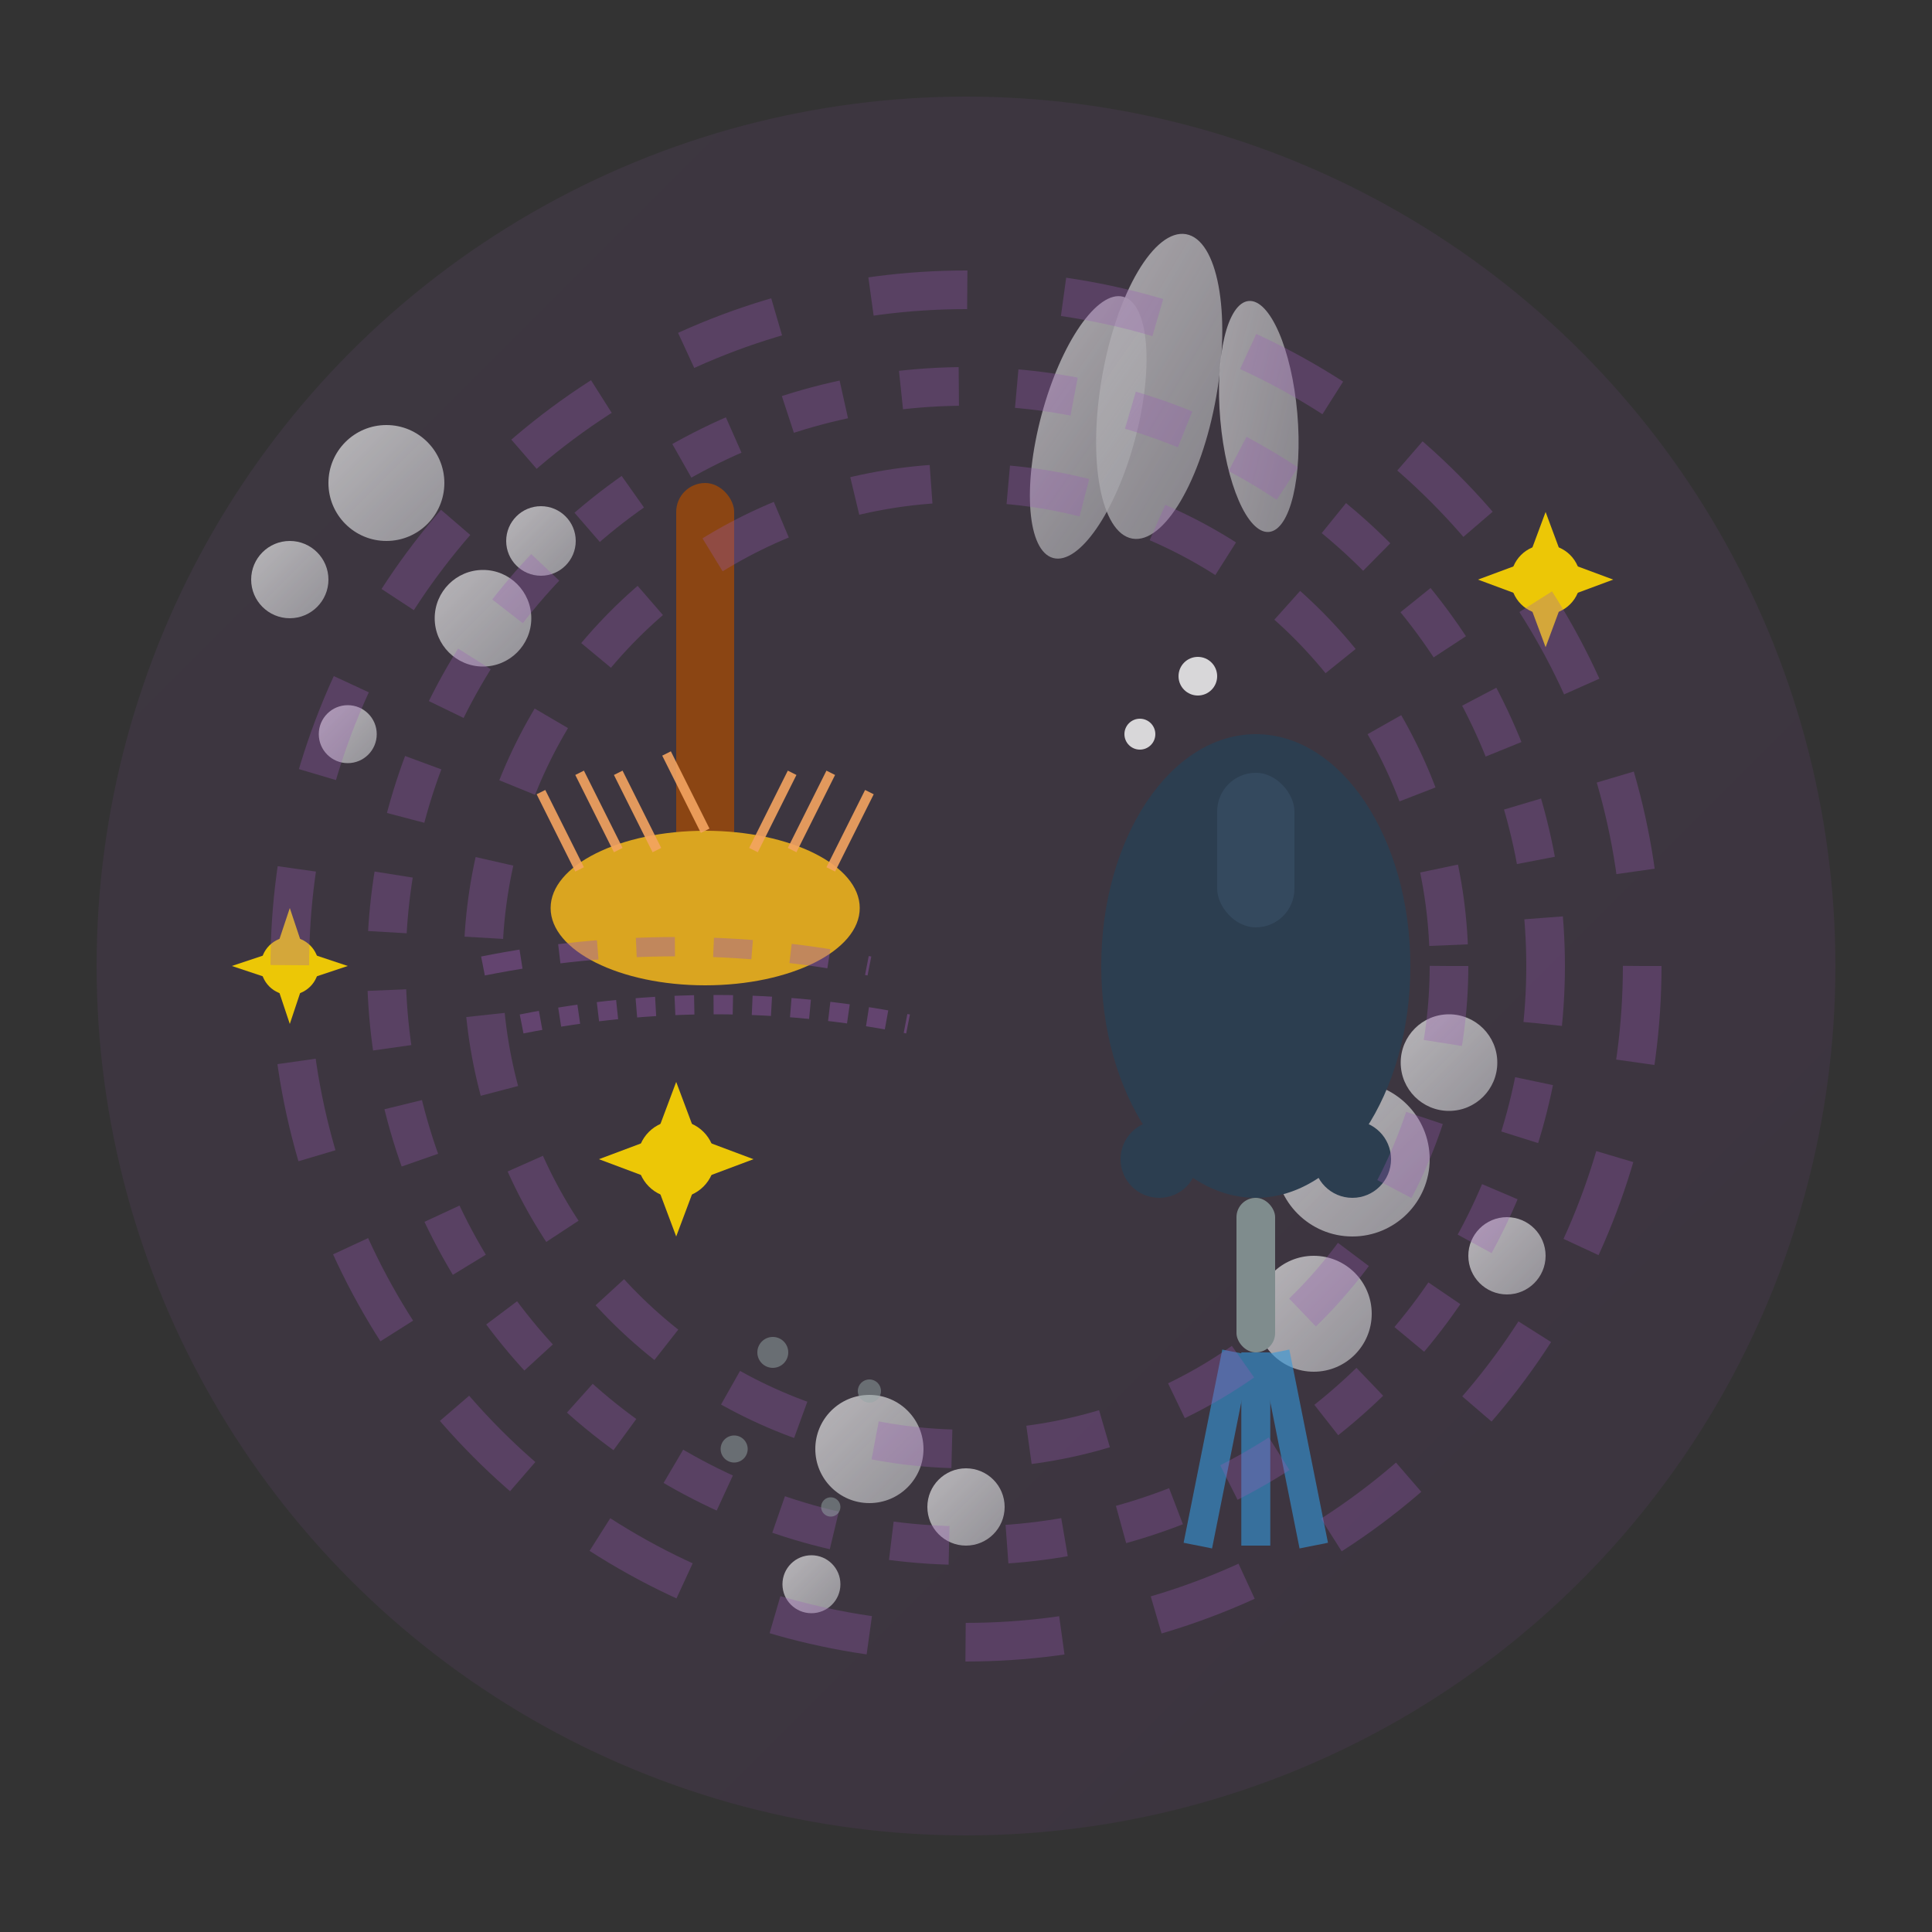 <svg xmlns="http://www.w3.org/2000/svg" viewBox="0 0 100 100" width="100" height="100">
    <rect x="0" y="0" width="100" height="100" fill="#333333" stroke="none"/>
    <defs>
        <linearGradient id="deepGradient" x1="0%" y1="0%" x2="100%" y2="100%">
            <stop offset="0%" style="stop-color:#9b59b6;stop-opacity:1" />
            <stop offset="100%" style="stop-color:#8e44ad;stop-opacity:1" />
        </linearGradient>
        <linearGradient id="bubbleGradient" x1="0%" y1="0%" x2="100%" y2="100%">
            <stop offset="0%" style="stop-color:#ffffff;stop-opacity:0.9" />
            <stop offset="100%" style="stop-color:#ecf0f1;stop-opacity:0.7" />
        </linearGradient>
    </defs>
    
    <!-- Background circle -->
    <circle cx="50" cy="50" r="45" fill="url(#deepGradient)" opacity="0.1"/>
    
    <!-- Scrub brush -->
    <g transform="translate(30, 40)">
        <!-- Brush handle -->
        <rect x="5" y="-15" width="3" height="20" fill="#8b4513" rx="1.5"/>
        
        <!-- Brush head -->
        <ellipse cx="6.5" cy="7" rx="8" ry="4" fill="#daa520"/>
        
        <!-- Bristles -->
        <g stroke="#f4a460" stroke-width="0.5" opacity="0.9">
            <line x1="0" y1="5" x2="-2" y2="1"/>
            <line x1="2" y1="4" x2="0" y2="0"/>
            <line x1="4" y1="4" x2="2" y2="0"/>
            <line x1="6.5" y1="3" x2="4.5" y2="-1"/>
            <line x1="9" y1="4" x2="11" y2="0"/>
            <line x1="11" y1="4" x2="13" y2="0"/>
            <line x1="13" y1="5" x2="15" y2="1"/>
        </g>
        
        <!-- Scrubbing motion lines -->
        <g stroke="#9b59b6" stroke-width="1" opacity="0.4" fill="none">
            <path d="M -5 10 Q 5 8 15 10" stroke-dasharray="2,2"/>
            <path d="M -3 13 Q 7 11 17 13" stroke-dasharray="1,1"/>
        </g>
    </g>
    
    <!-- Steam/cleaning vapors -->
    <g transform="translate(60, 20)">
        <g fill="url(#bubbleGradient)" opacity="0.6">
            <ellipse cx="0" cy="0" rx="3" ry="8" transform="rotate(10)"/>
            <ellipse cx="5" cy="2" rx="2" ry="6" transform="rotate(-5)"/>
            <ellipse cx="-3" cy="3" rx="2.5" ry="7" transform="rotate(15)"/>
        </g>
        
        <!-- Steam particles -->
        <g fill="#ffffff" opacity="0.8">
            <circle cx="2" cy="15" r="1"/>
            <circle cx="-1" cy="18" r="0.8"/>
            <circle cx="4" cy="20" r="1.2"/>
        </g>
    </g>
    
    <!-- Cleaning bubbles -->
    <g fill="url(#bubbleGradient)" opacity="0.7">
        <circle cx="20" cy="25" r="3"/>
        <circle cx="15" cy="30" r="2"/>
        <circle cx="25" cy="32" r="2.5"/>
        <circle cx="18" cy="38" r="1.5"/>
        <circle cx="28" cy="28" r="1.8"/>
        
        <circle cx="70" cy="60" r="4"/>
        <circle cx="75" cy="55" r="2.5"/>
        <circle cx="68" cy="68" r="3"/>
        <circle cx="78" cy="65" r="2"/>
        
        <circle cx="45" cy="75" r="2.8"/>
        <circle cx="50" cy="78" r="2"/>
        <circle cx="42" cy="82" r="1.5"/>
    </g>
    
    <!-- Pressure washer -->
    <g transform="translate(65, 45)">
        <!-- Washer body -->
        <ellipse cx="0" cy="5" rx="8" ry="12" fill="#2c3e50"/>
        
        <!-- Handle -->
        <rect x="-2" y="-5" width="4" height="8" fill="#34495e" rx="2"/>
        
        <!-- Nozzle -->
        <rect x="-1" y="17" width="2" height="8" fill="#7f8c8d" rx="1"/>
        
        <!-- Water jet -->
        <g stroke="#3498db" stroke-width="1.5" opacity="0.6" fill="none">
            <line x1="0" y1="25" x2="0" y2="35"/>
            <path d="M -1 25 Q -2 30 -3 35"/>
            <path d="M 1 25 Q 2 30 3 35"/>
        </g>
        
        <!-- Wheels -->
        <circle cx="-5" cy="15" r="2" fill="#2c3e50"/>
        <circle cx="5" cy="15" r="2" fill="#2c3e50"/>
    </g>
    
    <!-- Deep clean sparkles -->
    <g fill="#ffd700" opacity="0.9">
        <g transform="translate(35, 60)">
            <circle cx="0" cy="0" r="2"/>
            <polygon points="0,-4 1.5,0 0,4 -1.5,0" fill="#ffd700"/>
            <polygon points="-4,0 0,1.5 4,0 0,-1.5" fill="#ffd700"/>
        </g>
        
        <g transform="translate(15, 50)">
            <circle cx="0" cy="0" r="1.5"/>
            <polygon points="0,-3 1,0 0,3 -1,0" fill="#ffd700"/>
            <polygon points="-3,0 0,1 3,0 0,-1" fill="#ffd700"/>
        </g>
        
        <g transform="translate(80, 30)">
            <circle cx="0" cy="0" r="1.8"/>
            <polygon points="0,-3.5 1.3,0 0,3.5 -1.3,0" fill="#ffd700"/>
            <polygon points="-3.5,0 0,1.3 3.5,0 0,-1.3" fill="#ffd700"/>
        </g>
    </g>
    
    <!-- Intensive cleaning effect -->
    <g stroke="#9b59b6" stroke-width="2" opacity="0.3" fill="none">
        <circle cx="50" cy="50" r="35" stroke-dasharray="5,5"/>
        <circle cx="50" cy="50" r="30" stroke-dasharray="3,3"/>
        <circle cx="50" cy="50" r="25" stroke-dasharray="4,4"/>
    </g>
    
    <!-- Dirt particles being removed -->
    <g fill="#95a5a6" opacity="0.5">
        <circle cx="40" cy="70" r="0.8"/>
        <circle cx="45" cy="72" r="0.6"/>
        <circle cx="38" cy="75" r="0.7"/>
        <circle cx="43" cy="78" r="0.5"/>
    </g>
</svg>

